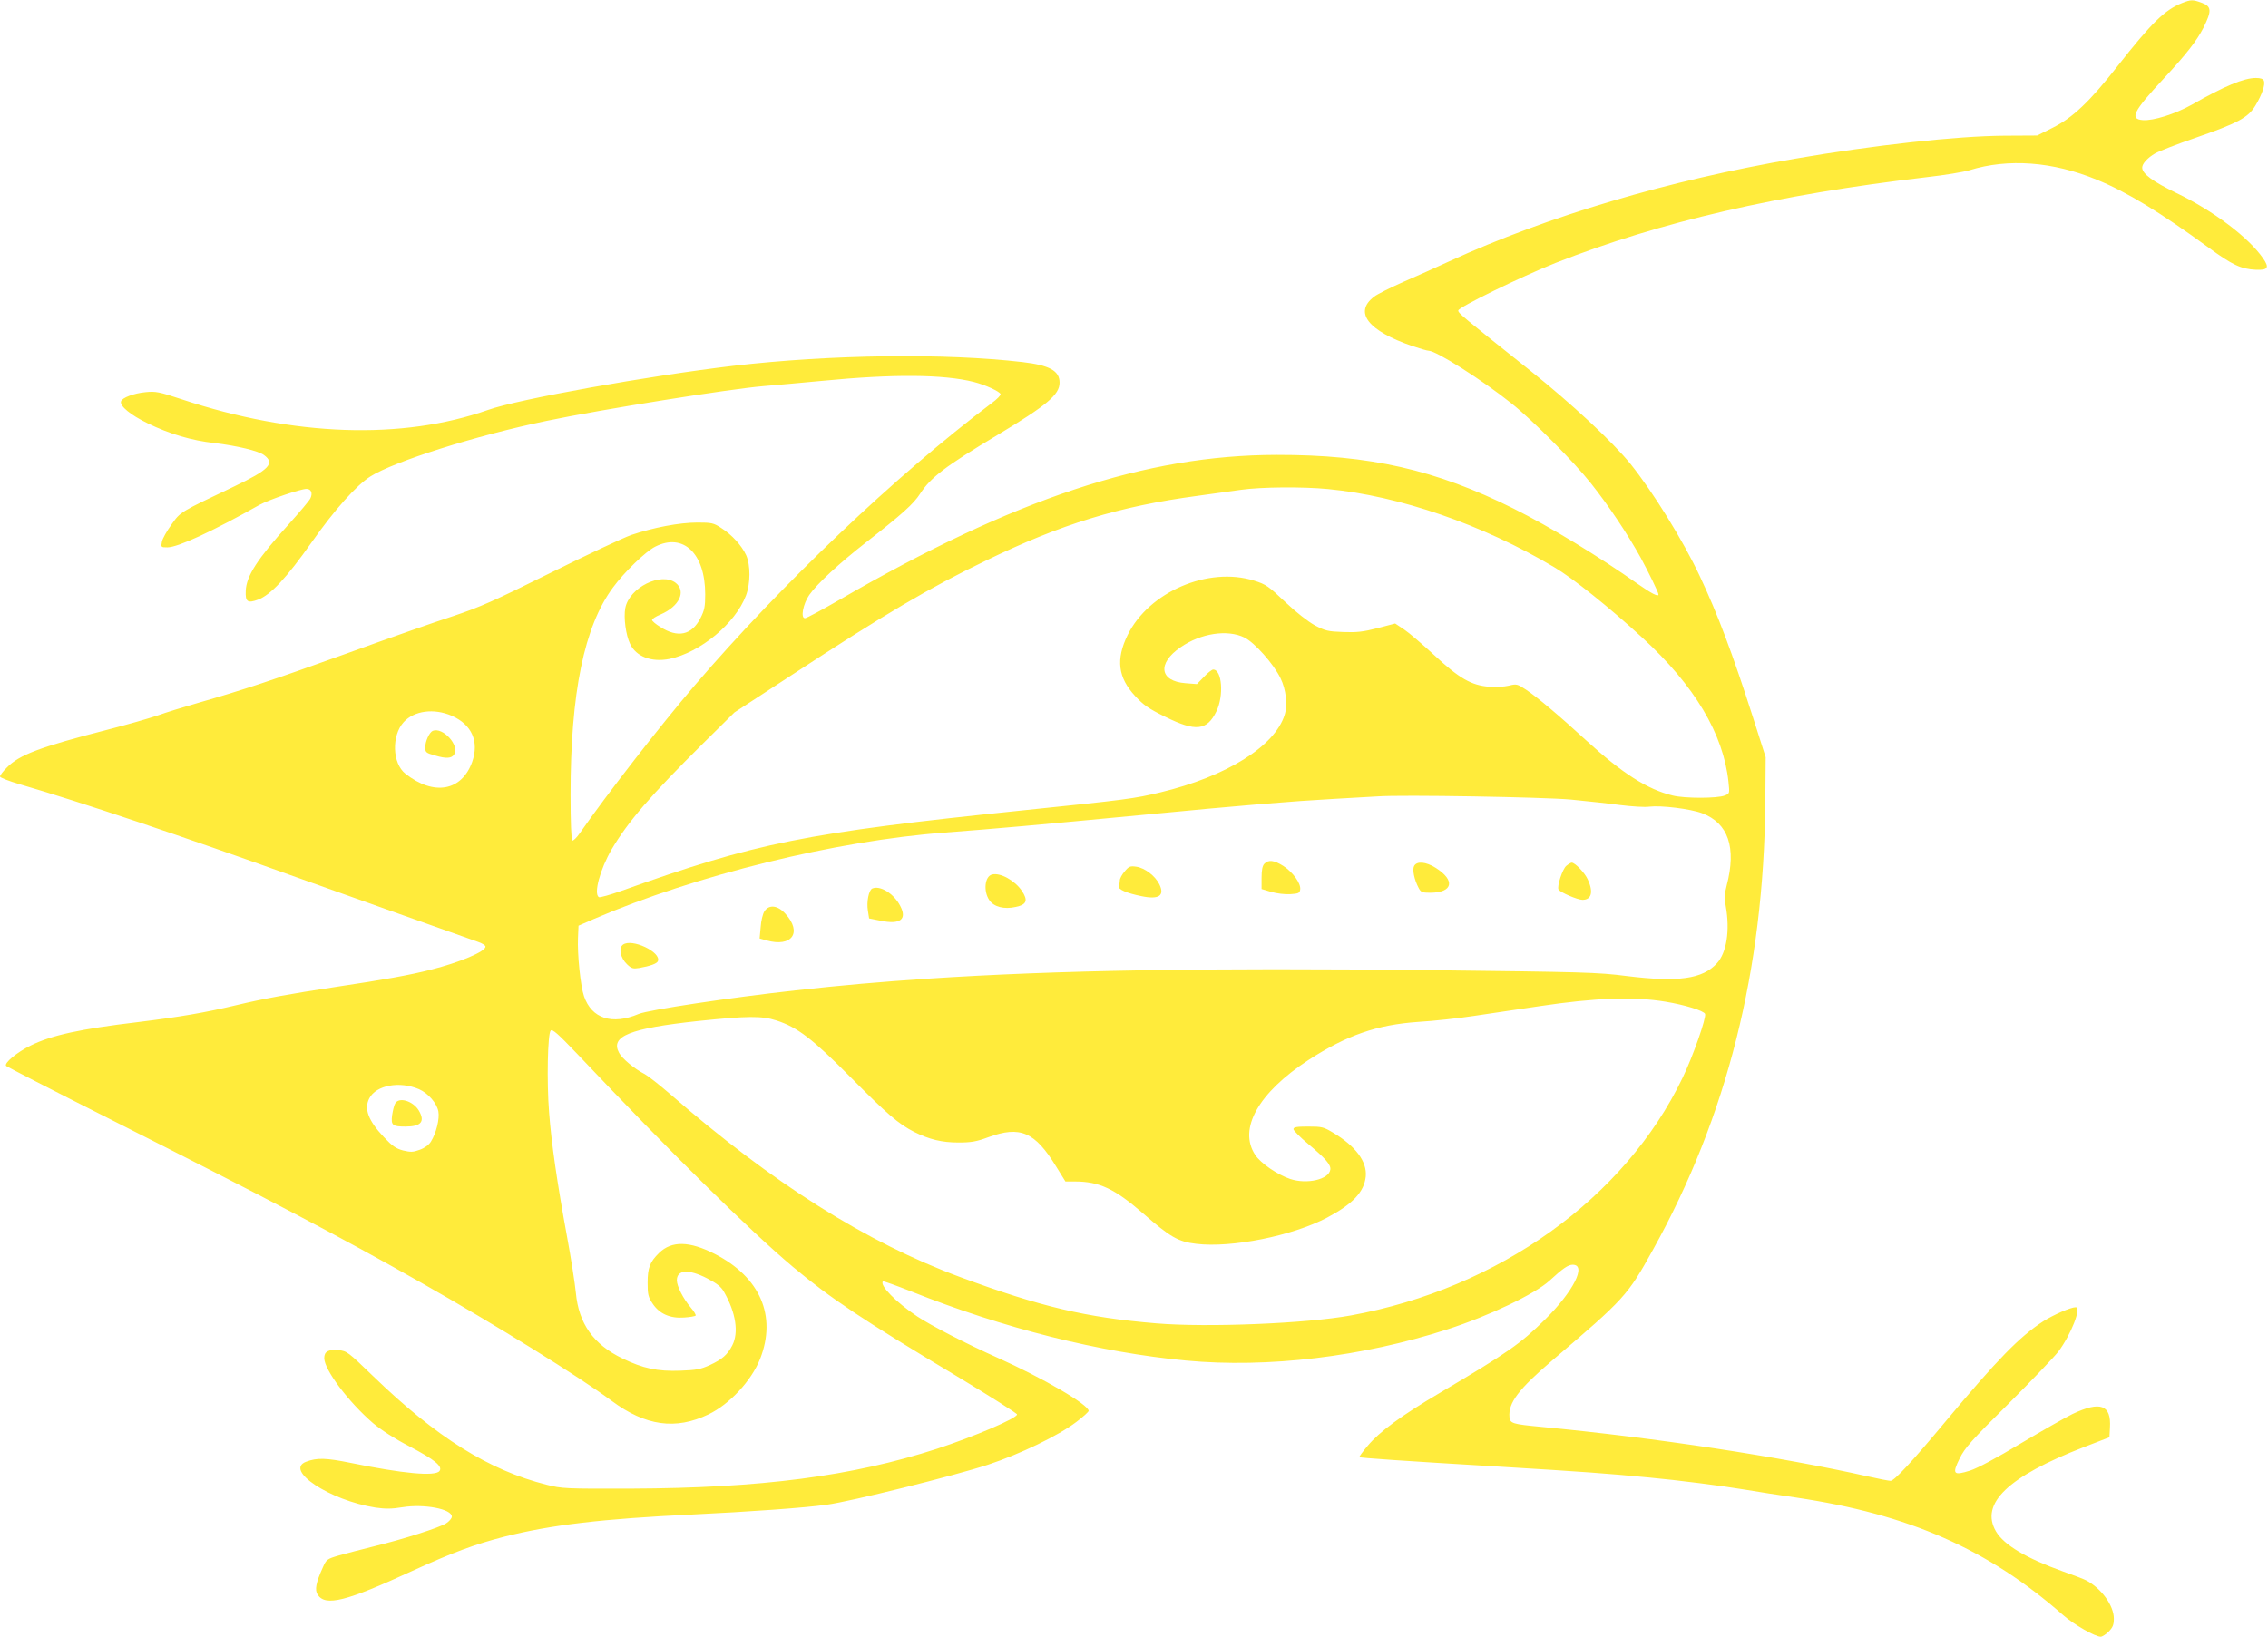 <?xml version="1.0" standalone="no"?>
<!DOCTYPE svg PUBLIC "-//W3C//DTD SVG 20010904//EN"
 "http://www.w3.org/TR/2001/REC-SVG-20010904/DTD/svg10.dtd">
<svg version="1.0" xmlns="http://www.w3.org/2000/svg"
 width="1280pt" height="924pt" viewBox="0 0 1280 924"
 preserveAspectRatio="xMidYMid meet">
<g transform="translate(0,924) scale(0.1,-0.1)"
fill="#ffeb3b" stroke="none">
<path d="M12315 9223 c-99 -40 -172 -112 -364 -356 -158 -202 -255 -293 -368
-349 l-86 -43 -186 -1 c-269 -2 -734 -53 -1181 -130 -717 -123 -1392 -323
-1950 -579 -69 -32 -185 -84 -259 -116 -74 -33 -149 -70 -166 -84 -116 -88
-34 -193 217 -279 42 -14 83 -26 91 -26 42 0 302 -165 467 -297 120 -95 352
-329 450 -453 97 -122 206 -285 280 -419 44 -81 100 -196 100 -207 0 -15 -39
5 -116 59 -224 158 -494 322 -702 426 -439 219 -810 304 -1337 303 -738 -1
-1479 -246 -2467 -818 -99 -57 -186 -104 -195 -104 -26 0 -11 80 24 131 44 63
168 178 323 299 201 157 266 215 303 273 60 92 141 154 436 331 281 169 351
228 351 296 0 67 -57 98 -209 116 -438 51 -1082 43 -1631 -21 -475 -56 -1213
-188 -1385 -249 -486 -171 -1098 -150 -1730 60 -127 42 -146 46 -204 40 -64
-6 -132 -31 -138 -52 -8 -26 54 -77 151 -124 123 -60 248 -97 376 -111 124
-15 249 -44 280 -68 64 -47 29 -83 -170 -178 -307 -146 -300 -141 -352 -214
-26 -36 -51 -80 -54 -97 -6 -31 -6 -32 31 -32 58 0 250 88 520 240 53 29 231
90 265 90 26 0 36 -24 22 -53 -5 -12 -60 -77 -121 -145 -179 -198 -241 -294
-244 -378 -3 -62 11 -71 70 -49 71 27 160 122 303 325 128 182 251 320 330
370 134 85 595 231 995 314 311 65 1031 180 1222 196 70 6 220 19 333 30 399
39 684 37 855 -6 67 -17 147 -54 152 -69 2 -6 -20 -29 -49 -50 -541 -408
-1188 -1023 -1677 -1594 -200 -234 -495 -614 -649 -835 -18 -26 -37 -44 -42
-41 -6 4 -10 104 -10 259 0 574 77 951 240 1170 63 86 184 203 238 230 158 80
282 -38 282 -269 0 -69 -4 -90 -27 -135 -49 -96 -128 -113 -227 -49 -25 15
-46 33 -46 39 0 6 21 20 48 31 105 45 146 130 86 178 -82 64 -263 -26 -285
-142 -10 -54 3 -152 27 -202 34 -72 121 -105 222 -85 174 36 372 200 432 358
26 69 26 172 1 228 -25 54 -80 115 -140 153 -44 29 -55 31 -135 31 -102 0
-248 -28 -373 -70 -48 -17 -254 -114 -458 -215 -318 -158 -395 -192 -550 -244
-99 -32 -367 -126 -595 -209 -419 -151 -590 -208 -845 -281 -77 -22 -178 -53
-225 -70 -47 -16 -175 -53 -285 -81 -382 -98 -497 -142 -566 -213 -22 -21 -39
-44 -39 -51 0 -6 51 -26 113 -44 353 -103 908 -290 1567 -527 280 -100 886
-316 1017 -362 24 -8 43 -20 43 -27 0 -28 -145 -89 -307 -130 -121 -31 -267
-57 -528 -96 -282 -43 -409 -66 -573 -105 -171 -41 -317 -66 -552 -95 -327
-39 -488 -74 -606 -132 -78 -38 -154 -101 -139 -116 6 -5 262 -137 570 -292
927 -468 1311 -670 1775 -933 418 -237 889 -529 1073 -666 190 -141 360 -165
545 -76 119 57 243 190 292 314 95 242 0 461 -256 592 -143 73 -243 75 -314 6
-52 -51 -65 -84 -65 -168 0 -66 3 -81 28 -118 38 -58 99 -85 178 -79 32 2 61
7 65 11 3 3 -9 24 -28 46 -42 49 -78 120 -78 153 0 60 66 65 171 11 57 -30 79
-47 96 -78 66 -116 83 -227 46 -300 -28 -54 -57 -79 -128 -112 -51 -23 -76
-28 -165 -31 -129 -5 -212 13 -327 69 -164 79 -247 197 -263 371 -5 51 -27
194 -50 318 -56 305 -88 527 -101 699 -14 176 -8 446 9 463 10 10 41 -18 150
-132 530 -560 974 -998 1217 -1202 210 -176 394 -299 918 -613 191 -115 347
-214 347 -220 0 -22 -242 -125 -452 -194 -478 -155 -993 -222 -1728 -225 -370
-1 -389 0 -475 22 -326 82 -620 266 -978 612 -144 139 -149 143 -197 148 -57
5 -80 -8 -80 -45 0 -66 137 -248 275 -367 48 -40 122 -88 205 -131 143 -75
191 -114 170 -140 -25 -31 -206 -14 -499 46 -142 29 -192 30 -253 7 -126 -47
132 -218 391 -259 57 -8 91 -8 152 2 123 20 279 -10 279 -53 0 -10 -15 -27
-32 -38 -40 -25 -240 -89 -408 -130 -69 -17 -157 -40 -196 -51 -69 -20 -72
-23 -92 -68 -39 -86 -47 -127 -29 -154 44 -67 160 -38 533 134 230 105 354
151 522 194 260 66 552 101 1062 125 313 15 636 38 755 55 139 19 722 164 911
226 181 60 395 163 498 241 39 29 70 58 70 63 0 35 -257 185 -514 300 -177 79
-378 183 -453 233 -119 79 -215 177 -194 198 2 3 74 -23 158 -56 523 -209
1065 -345 1554 -391 459 -43 994 21 1473 176 236 76 495 200 577 275 75 69
105 90 131 90 80 0 4 -151 -157 -310 -138 -136 -207 -185 -594 -414 -217 -128
-339 -218 -406 -298 -28 -33 -49 -62 -47 -64 5 -5 241 -21 793 -54 480 -29
598 -38 840 -61 162 -15 414 -47 545 -69 63 -11 194 -31 290 -45 634 -94 1081
-291 1505 -664 59 -52 179 -121 211 -121 8 0 29 13 45 29 23 24 29 38 29 73 0
74 -70 171 -156 216 -12 7 -71 29 -130 50 -209 75 -334 150 -379 226 -92 157
67 310 495 476 l145 56 3 54 c8 130 -54 152 -212 77 -39 -19 -169 -93 -290
-165 -138 -83 -244 -140 -287 -154 -95 -30 -103 -20 -59 69 29 59 65 100 275
308 132 132 259 265 282 295 71 95 132 250 98 250 -29 0 -124 -42 -183 -79
-134 -87 -259 -215 -552 -566 -189 -227 -289 -335 -310 -335 -9 0 -67 11 -128
25 -493 111 -1195 218 -1846 280 -158 15 -174 19 -177 55 -7 81 51 157 244
322 405 345 423 364 566 623 418 752 625 1578 634 2525 l2 255 -72 226 c-113
353 -198 581 -301 799 -93 198 -263 473 -390 631 -101 125 -332 340 -566 527
-384 306 -406 324 -406 339 0 18 354 191 550 269 590 232 1251 385 2095 484
99 11 207 29 240 39 219 68 471 49 720 -54 169 -69 357 -184 630 -383 134 -98
183 -121 267 -125 68 -3 77 12 40 65 -81 117 -280 268 -488 368 -134 65 -194
109 -194 144 0 22 31 56 73 80 23 13 123 52 222 86 245 85 302 115 344 184 38
63 56 118 48 140 -4 11 -19 16 -45 16 -68 0 -178 -46 -362 -151 -93 -52 -218
-92 -277 -87 -75 6 -54 49 117 233 131 141 188 215 226 289 47 95 46 119 -9
140 -52 19 -61 19 -112 -1z m-4819 -2744 c404 -39 870 -200 1274 -440 107 -63
312 -227 500 -400 294 -270 456 -542 485 -812 7 -67 7 -67 -21 -78 -41 -17
-228 -17 -294 0 -144 35 -284 125 -489 312 -151 139 -275 243 -338 285 -50 33
-54 34 -98 23 -25 -6 -75 -9 -111 -6 -100 8 -168 47 -309 178 -66 61 -143 127
-170 145 l-51 34 -99 -26 c-82 -21 -117 -25 -195 -22 -86 3 -101 7 -160 38
-39 22 -105 73 -167 132 -94 89 -108 99 -175 120 -259 81 -594 -63 -714 -307
-67 -137 -55 -240 43 -345 46 -50 76 -71 170 -117 171 -85 235 -78 288 31 43
88 32 236 -18 236 -7 0 -31 -18 -52 -41 l-40 -41 -64 5 c-147 11 -161 112 -28
203 114 79 264 102 360 55 57 -28 165 -149 204 -230 31 -63 41 -151 23 -207
-55 -177 -329 -348 -700 -437 -150 -36 -187 -41 -779 -102 -1229 -127 -1502
-182 -2263 -454 -65 -23 -122 -39 -128 -36 -31 19 7 158 72 270 92 156 220
305 515 597 l178 176 320 209 c535 350 777 493 1099 648 426 207 754 307 1196
366 85 12 196 27 245 34 113 16 348 18 491 4z m-4946 -1280 c113 -50 155 -145
115 -260 -59 -165 -216 -194 -377 -67 -74 58 -79 215 -10 291 59 65 171 80
272 36z m6316 -473 c89 -9 215 -22 279 -31 65 -8 139 -13 164 -9 65 8 230 -12
297 -37 148 -56 195 -193 139 -408 -13 -50 -14 -73 -5 -118 24 -135 5 -261
-50 -321 -81 -89 -218 -108 -510 -72 -162 21 -245 23 -1115 33 -1263 14 -2101
0 -2830 -48 -266 -18 -484 -37 -745 -66 -372 -41 -828 -110 -885 -133 -151
-64 -266 -26 -309 100 -20 58 -38 237 -34 328 l3 70 87 38 c573 247 1365 442
1983 488 288 22 512 42 1120 100 546 53 840 77 1075 90 107 6 218 12 245 14
133 10 940 -4 1091 -18z m534 -1141 c109 -18 216 -51 223 -69 8 -21 -68 -239
-127 -361 -326 -679 -1037 -1189 -1871 -1341 -251 -46 -810 -69 -1098 -45
-398 33 -655 94 -1107 261 -530 196 -1057 528 -1641 1036 -59 51 -122 100
-140 110 -59 30 -127 87 -145 120 -51 94 58 138 446 180 279 29 359 30 442 3
118 -38 203 -103 418 -320 207 -209 271 -264 359 -309 87 -43 156 -60 251 -60
71 0 101 5 168 30 180 66 263 30 383 -166 l52 -84 53 0 c138 0 225 -41 385
-180 155 -135 198 -160 301 -172 198 -24 542 45 738 148 145 77 209 145 218
232 8 84 -57 171 -182 246 -56 34 -65 36 -143 36 -66 0 -83 -3 -83 -15 0 -7
38 -46 84 -84 98 -82 128 -117 124 -144 -8 -56 -132 -84 -226 -53 -74 25 -167
89 -198 136 -97 147 18 351 301 536 216 140 387 199 620 215 83 5 224 20 315
34 91 14 257 38 370 55 314 47 530 55 710 25z m-7035 -494 c52 -23 100 -79
109 -125 8 -42 -12 -123 -42 -171 -12 -19 -35 -36 -63 -46 -38 -14 -51 -14
-94 -4 -41 11 -61 25 -109 76 -88 93 -112 159 -82 218 39 75 171 99 281 52z"/>
<path d="M2442 5114 c-19 -9 -42 -59 -42 -93 0 -28 4 -32 55 -46 63 -19 94
-17 108 6 32 51 -64 156 -121 133z"/>
<path d="M7136 4364 c-11 -11 -16 -35 -16 -79 l0 -64 54 -16 c30 -9 79 -15
108 -13 47 3 53 6 56 26 5 34 -41 98 -95 133 -52 33 -84 37 -107 13z"/>
<path d="M7981 4351 c-11 -20 0 -75 25 -123 13 -25 20 -28 67 -28 127 1 142
70 29 141 -54 34 -106 39 -121 10z"/>
<path d="M8840 4352 c-22 -18 -54 -117 -44 -134 10 -16 107 -58 135 -58 51 0
63 44 30 115 -17 38 -72 95 -91 95 -4 0 -18 -8 -30 -18z"/>
<path d="M6347 4320 c-15 -17 -27 -40 -27 -50 0 -10 -3 -25 -6 -33 -6 -17 43
-39 127 -56 99 -21 134 2 102 67 -24 48 -82 92 -130 99 -35 5 -42 2 -66 -27z"/>
<path d="M5599 4303 c-41 -10 -50 -93 -16 -144 26 -39 84 -54 150 -39 62 13
70 37 34 91 -39 58 -122 104 -168 92z"/>
<path d="M4923 4224 c-20 -9 -33 -76 -25 -124 l7 -45 65 -13 c112 -23 151 8
110 85 -36 69 -113 116 -157 97z"/>
<path d="M4314 4095 c-9 -14 -19 -54 -21 -89 l-6 -64 39 -11 c143 -40 203 44
107 150 -44 49 -93 54 -119 14z"/>
<path d="M3516 3907 c-26 -19 -15 -75 23 -111 25 -24 34 -26 67 -21 63 11 102
25 107 39 20 51 -147 130 -197 93z"/>
<path d="M2230 3010 c-6 -10 -13 -40 -17 -66 -7 -56 1 -64 75 -64 89 0 112 28
76 90 -33 55 -113 79 -134 40z"/>
</g>
</svg>
